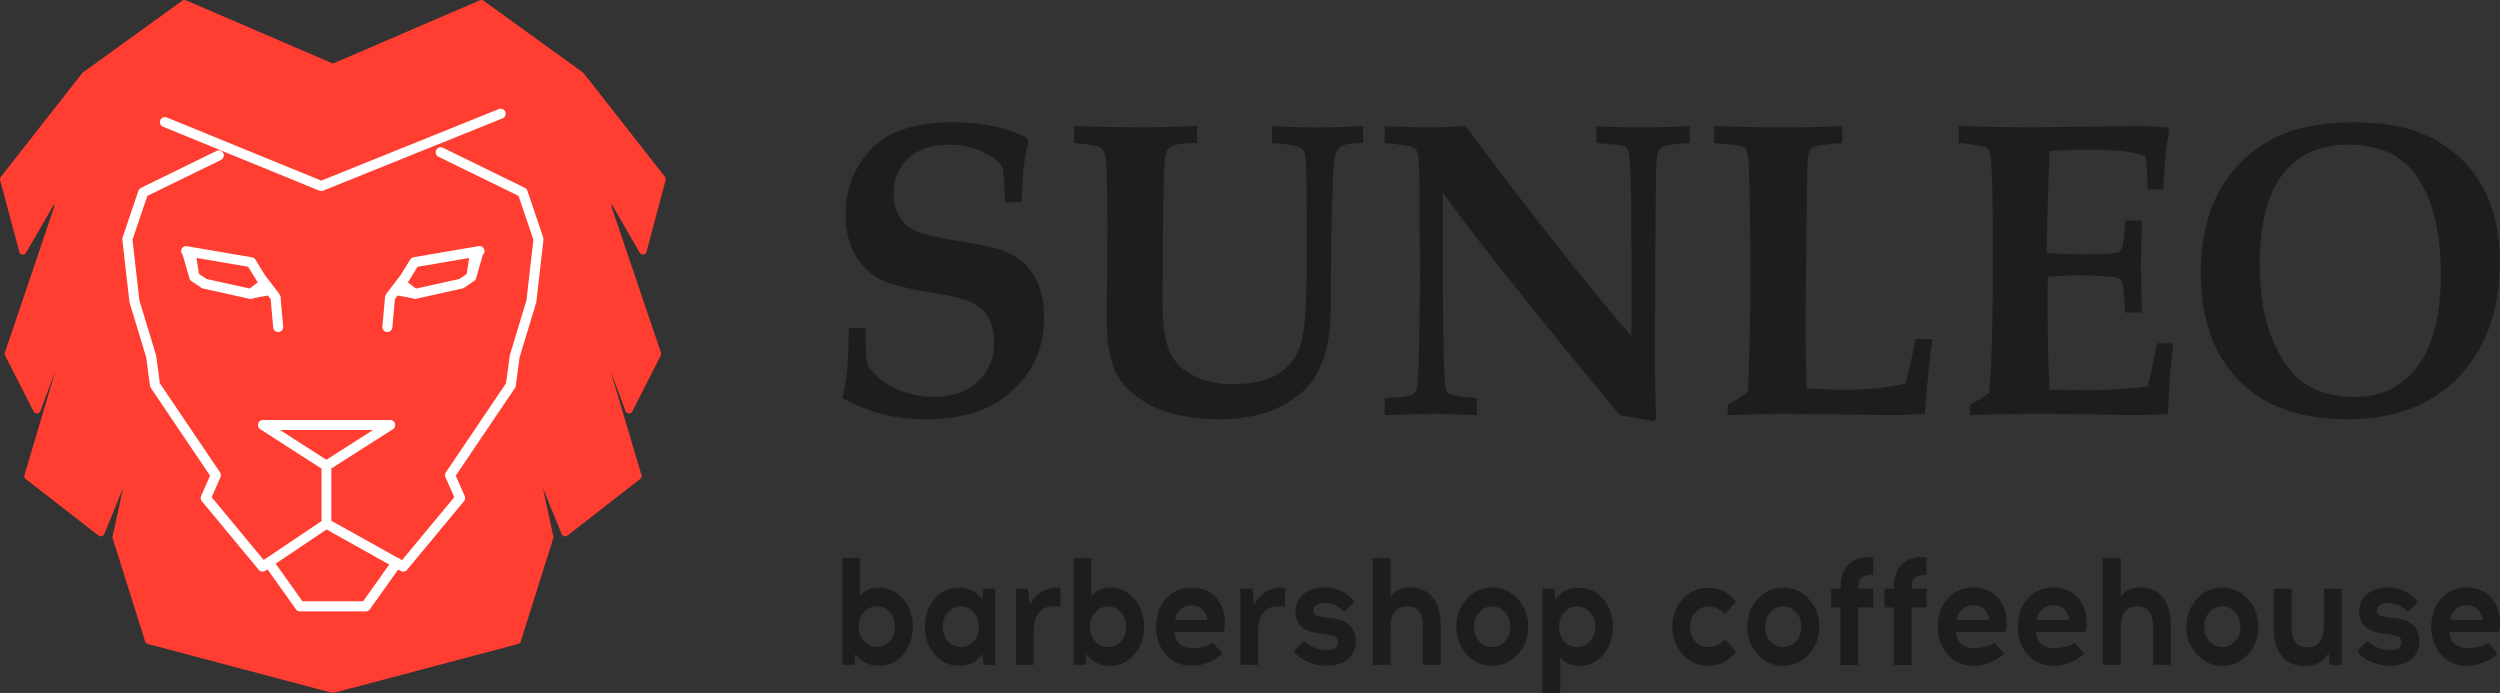 <?xml version="1.0" encoding="UTF-8"?> <svg xmlns="http://www.w3.org/2000/svg" width="184" height="51" viewBox="0 0 184 51" fill="none"><rect x="0" y="0" width="184" height="51" fill="#333333" stroke="none"/> <g clip-path="url(#clip0_34_17)"> <path d="M13.685 0.022L24.503 4.678L35.32 0.022C35.403 -0.014 35.505 -0.007 35.588 0.051L42.878 5.317C42.907 5.335 42.932 5.356 42.954 5.381L48.944 13.02C48.995 13.084 49.013 13.171 48.991 13.253L47.586 18.523C47.571 18.595 47.524 18.663 47.456 18.702C47.325 18.778 47.159 18.731 47.086 18.602L45.022 15.03L45.004 14.998V15.202L48.643 25.946C48.669 26.014 48.669 26.093 48.633 26.161L46.539 30.279C46.51 30.343 46.456 30.393 46.387 30.419C46.246 30.469 46.09 30.397 46.039 30.257L44.91 27.217L47.213 34.967C47.242 35.071 47.213 35.186 47.119 35.254L41.773 39.407C41.752 39.428 41.723 39.446 41.694 39.457C41.556 39.515 41.397 39.446 41.339 39.31L39.959 35.932L40.727 39.482C40.738 39.525 40.738 39.576 40.72 39.622L38.329 47.207C38.304 47.293 38.235 47.369 38.138 47.394L24.575 50.99C24.532 51.001 24.481 51.005 24.434 50.99L10.872 47.394C10.785 47.372 10.712 47.304 10.683 47.214L8.293 39.622C8.279 39.579 8.275 39.533 8.286 39.486L9.054 35.932L7.674 39.31C7.663 39.332 7.652 39.353 7.634 39.375C7.543 39.493 7.373 39.511 7.254 39.421L1.901 35.261C1.811 35.196 1.764 35.078 1.8 34.967L4.103 27.217L2.973 30.257C2.951 30.318 2.904 30.372 2.839 30.404C2.705 30.472 2.542 30.419 2.473 30.286L0.373 26.158C0.34 26.097 0.333 26.021 0.359 25.953L3.998 15.202V14.998L3.987 15.026L1.916 18.605C1.88 18.666 1.822 18.713 1.749 18.731C1.604 18.77 1.456 18.684 1.42 18.541L0.014 13.275C-0.014 13.192 3.14448e-05 13.099 0.058 13.023L6.048 5.385C6.062 5.367 6.08 5.349 6.102 5.335L13.407 0.058C13.483 0 13.584 -0.018 13.678 0.022H13.685Z" fill="#FF3D31"></path> <path fill-rule="evenodd" clip-rule="evenodd" d="M20.657 21.98L20.842 24.043C20.86 24.245 20.707 24.423 20.507 24.441C20.304 24.459 20.126 24.309 20.108 24.107L19.92 22.012L19.72 21.752L18.655 21.948C18.573 22.001 18.47 22.019 18.374 21.997L14.951 21.236C14.905 21.226 14.862 21.208 14.823 21.183L14.107 20.699C14.011 20.646 13.943 20.546 13.928 20.439L13.444 18.75C13.355 18.665 13.309 18.551 13.334 18.423C13.369 18.224 13.558 18.085 13.761 18.12L18.545 18.939C18.652 18.956 18.741 19.017 18.798 19.109L19.517 20.276L20.368 21.382C20.482 21.532 20.7 21.78 20.66 21.983L20.657 21.98ZM35.538 18.746L35.053 20.436C35.039 20.543 34.971 20.642 34.875 20.696L34.16 21.179C34.12 21.204 34.078 21.226 34.031 21.233L30.608 21.994C30.512 22.015 30.409 21.994 30.327 21.944L29.266 21.748L29.066 22.008L28.877 24.103C28.86 24.306 28.681 24.455 28.478 24.438C28.275 24.42 28.126 24.242 28.144 24.039L28.329 21.976C28.29 21.773 28.507 21.524 28.621 21.375L29.472 20.269L30.192 19.102C30.249 19.013 30.338 18.949 30.445 18.931L35.228 18.113C35.428 18.078 35.62 18.213 35.655 18.416C35.677 18.544 35.63 18.661 35.541 18.743L35.538 18.746ZM23.645 34.479L19.154 31.59C18.983 31.48 18.933 31.253 19.043 31.082C19.111 30.975 19.229 30.911 19.353 30.911H28.717C28.92 30.911 29.087 31.075 29.087 31.281C29.087 31.42 29.009 31.548 28.892 31.608L24.386 34.482V38.327L29.266 41.052C29.319 41.062 29.372 41.084 29.419 41.116C29.444 41.134 29.465 41.151 29.483 41.173L29.586 41.23L33.433 36.592L32.785 35.119C32.735 35.002 32.745 34.87 32.817 34.763L37.244 28.208L37.518 26.17C37.518 26.145 37.529 26.12 37.536 26.095L38.747 22.104L39.257 17.64L38.166 14.418L32.272 11.537C32.09 11.448 32.012 11.227 32.104 11.042C32.193 10.861 32.414 10.783 32.599 10.875L38.619 13.82C38.712 13.863 38.786 13.941 38.818 14.041L39.976 17.473C39.997 17.526 40.005 17.587 39.997 17.647L39.474 22.225C39.474 22.246 39.467 22.268 39.459 22.289L38.241 26.301L37.964 28.379C37.96 28.439 37.938 28.5 37.903 28.553L33.543 35.012L34.202 36.506C34.259 36.634 34.238 36.783 34.149 36.89L29.96 41.941C29.846 42.076 29.65 42.115 29.497 42.026L29.305 41.92L27.235 44.826C27.171 44.932 27.05 45 26.922 45H22.078C21.957 45 21.846 44.943 21.779 44.843L19.688 41.906L19.549 41.998C19.396 42.119 19.168 42.09 19.043 41.938L14.858 36.89C14.766 36.783 14.744 36.631 14.801 36.502L15.46 35.009L11.101 28.549C11.068 28.503 11.047 28.45 11.04 28.393L10.759 26.298L9.548 22.307C9.537 22.282 9.53 22.25 9.526 22.221L9.003 17.644C8.996 17.59 9.003 17.537 9.02 17.487L10.185 14.041C10.217 13.948 10.285 13.87 10.374 13.827L15.941 11.106C16.123 11.017 16.343 11.092 16.436 11.273C16.525 11.455 16.45 11.675 16.269 11.768L10.841 14.421L9.751 17.644L10.26 22.108L11.478 26.116C11.485 26.134 11.489 26.155 11.492 26.173L11.767 28.211L16.194 34.767C16.265 34.873 16.276 35.005 16.226 35.123L15.578 36.595L19.407 41.212L23.663 38.352V34.486L23.645 34.479ZM23.645 13.294L36.713 8.026C36.902 7.951 37.119 8.044 37.194 8.232C37.269 8.421 37.176 8.634 36.988 8.712L23.78 14.034C23.691 14.069 23.592 14.069 23.506 14.034L11.998 9.328C11.809 9.249 11.72 9.036 11.795 8.848C11.87 8.659 12.087 8.57 12.276 8.645L23.645 13.294ZM18.256 19.632L14.463 18.985L14.641 20.159L15.186 20.528L18.374 21.236L18.979 20.774L18.933 20.713C18.933 20.713 18.908 20.685 18.897 20.667L18.26 19.628L18.256 19.632ZM30.733 19.632L30.096 20.671C30.096 20.671 30.074 20.703 30.06 20.717L30.014 20.777L30.619 21.24L33.807 20.532L34.352 20.162L34.53 18.988L30.737 19.636L30.733 19.632ZM20.61 31.647L24.019 33.838L27.456 31.647H20.614H20.61ZM28.649 41.55L24.033 38.971L20.29 41.486L22.26 44.253H26.726L28.649 41.55Z" fill="white"></path> <path d="M62.471 24.145H63.697C63.706 25.638 63.752 26.518 63.834 26.778C63.916 27.038 64.189 27.374 64.655 27.791C65.12 28.212 65.725 28.55 66.467 28.817C67.206 29.08 67.969 29.21 68.751 29.21C70.092 29.21 71.162 28.832 71.968 28.073C72.771 27.317 73.172 26.37 73.172 25.242C73.172 24.196 72.905 23.401 72.376 22.847C71.837 22.288 70.809 21.895 69.298 21.662C67.057 21.32 65.546 20.948 64.764 20.54C63.983 20.138 63.365 19.53 62.912 18.722C62.459 17.909 62.237 16.941 62.237 15.81C62.237 13.911 62.864 12.296 64.12 10.978C65.379 9.659 67.379 9 70.141 9C71.22 9 72.178 9.088 73.017 9.26C73.853 9.429 74.693 9.717 75.541 10.11L75.681 10.473C75.526 11.114 75.42 11.688 75.356 12.206C75.292 12.717 75.234 13.609 75.185 14.876H73.96C73.911 13.318 73.844 12.444 73.747 12.254C73.568 11.921 73.112 11.57 72.376 11.204C71.643 10.839 70.8 10.651 69.858 10.651C68.559 10.651 67.553 10.987 66.841 11.661C66.127 12.332 65.768 13.197 65.768 14.259C65.768 14.906 65.914 15.469 66.209 15.949C66.501 16.424 66.914 16.781 67.437 17.011C67.966 17.238 69.101 17.498 70.834 17.791C72.412 18.039 73.476 18.287 74.042 18.532C74.96 18.925 75.66 19.524 76.131 20.331C76.609 21.145 76.846 22.164 76.846 23.395C76.846 25.532 76.076 27.311 74.541 28.735C72.999 30.153 70.901 30.861 68.237 30.861C67.051 30.861 65.972 30.743 65.004 30.498C64.037 30.256 63.037 29.857 62 29.297C62.17 28.593 62.283 27.952 62.341 27.377C62.414 26.582 62.456 25.505 62.468 24.148L62.471 24.145ZM79.059 10.521V9.278C80.993 9.342 82.693 9.372 84.159 9.372C85.087 9.372 86.4 9.342 88.1 9.278V10.521C87.224 10.521 86.607 10.603 86.248 10.763C86.121 10.815 86.023 10.896 85.947 11.023C85.844 11.162 85.771 11.401 85.734 11.737C85.68 12.299 85.631 13.935 85.594 16.627C85.576 18.499 85.564 20.404 85.564 22.339C85.564 23.927 85.734 25.097 86.075 25.841C86.415 26.585 86.911 27.138 87.568 27.501C88.511 28.018 89.544 28.278 90.657 28.278C92.184 28.278 93.346 28.009 94.145 27.471C94.951 26.939 95.493 26.198 95.763 25.257C96.04 24.317 96.177 22.251 96.177 19.076L96.162 13.457C96.152 12.19 96.095 11.428 95.991 11.177C95.933 11.038 95.836 10.929 95.69 10.863C95.462 10.718 94.772 10.609 93.61 10.527V9.284C94.839 9.348 95.976 9.378 97.013 9.378C97.913 9.378 99.011 9.348 100.318 9.284V10.527C99.376 10.527 98.789 10.642 98.555 10.863C98.321 11.087 98.181 11.658 98.132 12.589C98.026 14.855 97.968 17.422 97.956 20.289C97.956 22.121 97.937 23.322 97.898 23.89C97.794 25.288 97.475 26.476 96.946 27.465C96.411 28.454 95.532 29.264 94.297 29.902C93.063 30.537 91.527 30.858 89.694 30.858C87.86 30.858 86.203 30.552 84.941 29.948C83.676 29.337 82.779 28.572 82.249 27.646C81.72 26.721 81.453 25.366 81.453 23.57L81.51 16.736C81.51 16.191 81.492 14.8 81.453 12.559C81.434 11.861 81.361 11.386 81.24 11.132C81.161 10.993 81.051 10.878 80.89 10.799C80.735 10.718 80.127 10.63 79.063 10.524L79.059 10.521ZM101.915 30.543V29.3C103.067 29.249 103.743 29.167 103.94 29.059C104.071 28.977 104.168 28.847 104.235 28.665C104.338 28.424 104.405 27.565 104.43 26.095C104.484 23.664 104.509 21.828 104.509 20.591L104.478 14.156C104.478 12.454 104.43 11.471 104.323 11.208C104.269 11.056 104.177 10.944 104.056 10.878C103.867 10.754 103.152 10.639 101.912 10.527V9.284C103.39 9.348 104.488 9.378 105.196 9.378C105.984 9.378 106.878 9.348 107.878 9.284C110.071 12.26 112.549 15.493 115.313 18.973C117.156 21.308 118.74 23.225 120.075 24.746V18.719C120.075 16.433 120.057 14.461 120.017 12.807C119.978 11.825 119.905 11.22 119.789 10.996C119.731 10.878 119.628 10.79 119.479 10.736C119.324 10.684 118.658 10.618 117.481 10.524V9.281C118.512 9.345 119.537 9.375 120.562 9.375C121.96 9.375 123.225 9.345 124.363 9.281V10.524C123.305 10.597 122.666 10.675 122.453 10.766C122.325 10.818 122.228 10.884 122.152 10.978C122.079 11.072 122.021 11.183 121.982 11.329C121.918 11.57 121.878 12.348 121.869 13.666L121.827 19.744L121.796 25.865C121.796 27.51 121.827 29.149 121.884 30.791L121.699 31.003C120.543 30.779 119.732 30.637 119.254 30.564C116.815 27.689 113.869 24.072 110.417 19.726C108.672 17.522 107.267 15.671 106.193 14.171V20.065C106.193 21.668 106.212 23.603 106.251 25.865C106.282 27.531 106.342 28.493 106.452 28.747C106.491 28.856 106.558 28.944 106.662 29.001C106.841 29.116 107.522 29.213 108.702 29.306V30.549C107.176 30.486 106.084 30.456 105.427 30.456C104.877 30.456 103.706 30.486 101.909 30.549L101.915 30.543ZM127.167 30.543V29.766C127.687 29.503 128.182 29.192 128.644 28.841C128.766 26.095 128.83 23.231 128.83 20.259C128.83 17.921 128.806 15.71 128.757 13.636C128.727 12.157 128.666 11.307 128.556 11.087C128.508 10.95 128.41 10.854 128.258 10.787C128.112 10.724 127.419 10.636 126.172 10.524V9.281C128.006 9.345 129.706 9.375 131.275 9.375C132.844 9.375 134.233 9.345 135.59 9.281V10.524C134.291 10.618 133.543 10.736 133.346 10.887C133.224 10.981 133.136 11.165 133.084 11.447C133.029 11.725 132.993 13.367 132.963 16.367L132.88 23.77C132.88 25.161 132.911 26.766 132.969 28.593C134.209 28.656 135.128 28.687 135.721 28.687C137.509 28.687 139.011 28.532 140.23 28.221C140.489 27.311 140.741 26.225 140.987 24.961H142.24C142.021 26.437 141.827 28.266 141.656 30.456C140.756 30.519 139.926 30.549 139.169 30.549L134.027 30.486L131.722 30.456C130.664 30.447 129.14 30.477 127.163 30.549L127.167 30.543ZM145.007 30.543V29.766C145.509 29.524 145.968 29.237 146.388 28.913C146.577 27.332 146.671 24.002 146.671 18.934C146.671 15.478 146.637 13.185 146.567 12.057C146.543 11.459 146.446 11.081 146.275 10.923C146.111 10.769 145.406 10.633 144.162 10.521V9.278C146.403 9.342 148.173 9.372 149.468 9.372L157.314 9.278C158.141 9.278 158.883 9.315 159.546 9.381L159.649 9.55C159.449 10.648 159.306 12.106 159.211 13.932H158.074C158.026 12.463 157.971 11.676 157.91 11.573C157.846 11.474 157.633 11.377 157.262 11.289C156.469 11.108 155.264 11.014 153.637 11.014C152.841 11.014 151.907 11.044 150.843 11.108C150.727 14.253 150.657 16.757 150.639 18.619C151.655 18.683 152.607 18.713 153.498 18.713C154.814 18.713 155.608 18.668 155.876 18.58C156.037 18.517 156.146 18.375 156.216 18.142C156.274 17.96 156.338 17.325 156.417 16.233H157.642C157.594 17.945 157.569 19.064 157.569 19.581L157.642 23.001H156.417C156.35 21.668 156.265 20.9 156.158 20.7C156.101 20.576 155.973 20.488 155.775 20.437C155.298 20.328 154.23 20.271 152.567 20.271C152.047 20.271 151.436 20.301 150.73 20.364C150.712 20.903 150.7 21.447 150.7 22.003C150.7 24.894 150.749 27.126 150.846 28.684L153.671 28.714C155.28 28.714 156.748 28.62 158.08 28.436C158.314 27.504 158.536 26.449 158.752 25.269H159.947C159.734 27.069 159.607 28.799 159.567 30.453C158.704 30.516 157.871 30.546 157.074 30.546C156.554 30.546 155.523 30.531 153.987 30.501C152.555 30.471 151.232 30.456 150.025 30.456C148.441 30.456 146.768 30.486 145.014 30.549L145.007 30.543ZM172.81 30.855C169.307 30.855 166.622 29.899 164.761 27.985C162.9 26.071 161.973 23.437 161.973 20.08C161.973 17.736 162.426 15.744 163.323 14.105C164.226 12.46 165.476 11.201 167.075 10.322C168.678 9.442 170.733 9.003 173.251 9.003C175.769 9.003 177.648 9.426 179.19 10.27C180.726 11.114 181.912 12.281 182.742 13.784C183.572 15.284 183.986 17.126 183.986 19.309C183.986 21.674 183.53 23.718 182.62 25.439C181.708 27.163 180.425 28.496 178.768 29.437C177.11 30.383 175.122 30.855 172.81 30.855ZM173.355 29.21C175.271 29.21 176.797 28.46 177.934 26.96C179.078 25.46 179.646 23.177 179.646 20.119C179.646 16.908 178.996 14.44 177.688 12.723C176.63 11.341 175 10.648 172.798 10.648C170.737 10.648 169.143 11.374 168.015 12.816C166.884 14.259 166.318 16.485 166.318 19.484C166.318 21.641 166.628 23.473 167.246 24.973C167.869 26.473 168.654 27.556 169.611 28.218C170.569 28.88 171.819 29.213 173.355 29.213V29.21Z" fill="#1D1D1B"></path> <path d="M63.309 41.074V43.87C63.646 43.45 64.102 43.241 64.674 43.241C65.398 43.241 65.996 43.52 66.472 44.077C66.947 44.633 67.186 45.318 67.186 46.124C67.186 46.931 66.949 47.613 66.472 48.169C65.998 48.722 65.398 48.999 64.674 48.999C63.949 48.999 63.375 48.711 62.948 48.134L62.877 48.932H62V41.074H63.312H63.309ZM65.474 45.044C65.208 44.764 64.897 44.621 64.539 44.621C64.181 44.621 63.87 44.761 63.604 45.044C63.338 45.323 63.206 45.684 63.206 46.127C63.206 46.57 63.338 46.928 63.604 47.205C63.87 47.482 64.181 47.621 64.539 47.621C64.897 47.621 65.219 47.482 65.48 47.205C65.74 46.928 65.872 46.57 65.872 46.127C65.872 45.684 65.74 45.323 65.474 45.044ZM73.26 48.935H72.383L72.312 48.137C71.89 48.714 71.319 49.002 70.597 49.002C69.875 49.002 69.272 48.725 68.793 48.172C68.314 47.618 68.074 46.937 68.074 46.127C68.074 45.318 68.314 44.636 68.793 44.08C69.272 43.523 69.873 43.244 70.597 43.244C71.321 43.244 71.893 43.535 72.312 44.12L72.383 43.322H73.26V48.935ZM70.718 47.621C71.076 47.621 71.387 47.482 71.653 47.205C71.919 46.928 72.051 46.57 72.051 46.127C72.051 45.684 71.919 45.323 71.653 45.044C71.387 44.764 71.076 44.621 70.718 44.621C70.36 44.621 70.049 44.761 69.783 45.044C69.517 45.323 69.385 45.684 69.385 46.127C69.385 46.57 69.517 46.928 69.778 47.205C70.039 47.482 70.352 47.621 70.718 47.621ZM78.054 44.624H77.527C77.058 44.624 76.7 44.785 76.452 45.102C76.205 45.419 76.081 45.853 76.081 46.398V48.935H74.769V43.322H75.646L75.791 44.534C76.213 43.672 76.892 43.244 77.838 43.244H78.054V44.624ZM80.327 41.077V43.873C80.664 43.453 81.12 43.244 81.691 43.244C82.415 43.244 83.013 43.523 83.49 44.08C83.964 44.636 84.204 45.32 84.204 46.127C84.204 46.934 83.967 47.616 83.49 48.172C83.016 48.725 82.415 49.002 81.691 49.002C80.967 49.002 80.393 48.714 79.966 48.137L79.895 48.935H79.018V41.077H80.329H80.327ZM82.492 45.047C82.226 44.767 81.915 44.624 81.557 44.624C81.198 44.624 80.888 44.764 80.622 45.047C80.356 45.326 80.224 45.687 80.224 46.13C80.224 46.573 80.356 46.931 80.622 47.208C80.888 47.484 81.198 47.624 81.557 47.624C81.915 47.624 82.236 47.484 82.497 47.208C82.758 46.931 82.889 46.573 82.889 46.13C82.889 45.687 82.758 45.326 82.492 45.047ZM87.694 43.244C88.79 43.244 89.548 43.748 89.967 44.758C90.07 45.006 90.127 45.303 90.143 45.65C90.156 45.996 90.125 46.287 90.051 46.52H86.445C86.445 46.887 86.566 47.176 86.811 47.385C87.056 47.595 87.362 47.7 87.725 47.7C88.297 47.7 88.819 47.569 89.285 47.307L89.977 48.125C89.253 48.708 88.502 49.002 87.725 49.002C86.948 49.002 86.314 48.731 85.824 48.189C85.334 47.648 85.089 46.96 85.089 46.13C85.089 45.3 85.326 44.621 85.803 44.071C86.277 43.52 86.909 43.247 87.694 43.247V43.244ZM87.694 44.546C87.357 44.546 87.075 44.653 86.851 44.872C86.627 45.09 86.508 45.341 86.495 45.623H88.861C88.861 45.457 88.818 45.309 88.737 45.175C88.531 44.755 88.181 44.546 87.694 44.546ZM94.576 44.624H94.049C93.581 44.624 93.222 44.785 92.975 45.102C92.727 45.419 92.603 45.853 92.603 46.398V48.935H91.292V43.322H92.169L92.314 44.534C92.735 43.672 93.415 43.244 94.36 43.244H94.576V44.624ZM97.447 43.244H97.529C97.955 43.244 98.364 43.337 98.754 43.523C99.143 43.71 99.451 43.966 99.678 44.286L98.935 45.038C98.777 44.843 98.561 44.685 98.29 44.56C98.019 44.438 97.769 44.374 97.542 44.374H97.46C97.218 44.383 97.026 44.435 96.881 44.531C96.736 44.627 96.665 44.764 96.665 44.936C96.665 45.093 96.728 45.21 96.857 45.283C96.984 45.358 97.207 45.411 97.523 45.44L97.874 45.483C99.149 45.58 99.786 46.165 99.786 47.234C99.786 47.744 99.596 48.163 99.217 48.498C98.838 48.83 98.335 48.996 97.708 48.996H97.655C97.144 48.996 96.668 48.897 96.22 48.699C95.772 48.501 95.44 48.242 95.227 47.919L95.969 47.155C96.122 47.35 96.359 47.514 96.683 47.645C97.007 47.776 97.329 47.84 97.645 47.84H97.697C98.214 47.84 98.472 47.656 98.472 47.289C98.472 47.08 98.403 46.934 98.266 46.852C98.129 46.771 97.9 46.713 97.584 46.684L97.294 46.648C95.998 46.529 95.35 45.987 95.35 45.02C95.35 44.467 95.551 44.033 95.951 43.718C96.351 43.404 96.849 43.244 97.45 43.235L97.447 43.244ZM103.782 43.244C104.511 43.244 105.07 43.488 105.457 43.978C105.841 44.467 106.036 45.131 106.036 45.97V48.935H104.725V46.06C104.725 45.102 104.343 44.624 103.576 44.624C103.184 44.624 102.881 44.752 102.668 45.012C102.454 45.271 102.346 45.661 102.346 46.185V48.935H101.034V41.077H102.346V43.905C102.662 43.462 103.142 43.244 103.782 43.244ZM109.826 43.244C110.564 43.244 111.191 43.526 111.707 44.091C112.223 44.656 112.481 45.335 112.481 46.13C112.481 46.925 112.223 47.601 111.707 48.163C111.191 48.725 110.564 49.005 109.826 49.005C109.089 49.005 108.465 48.725 107.951 48.163C107.438 47.601 107.182 46.925 107.182 46.13C107.182 45.335 107.44 44.648 107.956 44.086C108.473 43.523 109.097 43.244 109.826 43.244ZM110.762 45.047C110.495 44.767 110.185 44.624 109.826 44.624C109.468 44.624 109.157 44.764 108.891 45.047C108.625 45.326 108.494 45.687 108.494 46.13C108.494 46.573 108.625 46.931 108.886 47.208C109.147 47.484 109.46 47.624 109.826 47.624C110.193 47.624 110.495 47.484 110.762 47.208C111.028 46.931 111.159 46.573 111.159 46.13C111.159 45.687 111.028 45.326 110.762 45.047ZM114.475 44.12C114.902 43.544 115.479 43.255 116.2 43.255C116.922 43.255 117.523 43.532 117.999 44.086C118.474 44.639 118.713 45.32 118.713 46.13C118.713 46.94 118.476 47.621 117.999 48.178C117.523 48.734 116.925 49.014 116.2 49.014C115.642 49.014 115.189 48.804 114.836 48.385V51H113.524V43.319H114.402L114.473 44.117L114.475 44.12ZM116.077 44.636C115.718 44.636 115.408 44.776 115.142 45.052C114.876 45.329 114.744 45.687 114.744 46.13C114.744 46.573 114.876 46.934 115.142 47.214C115.408 47.493 115.718 47.636 116.077 47.636C116.435 47.636 116.746 47.496 117.012 47.214C117.278 46.934 117.409 46.573 117.409 46.13C117.409 45.687 117.278 45.329 117.017 45.052C116.756 44.776 116.443 44.636 116.077 44.636ZM125.727 43.255C126.554 43.255 127.231 43.599 127.763 44.289L126.978 45.21C126.599 44.828 126.183 44.636 125.727 44.636C125.361 44.636 125.048 44.776 124.787 45.052C124.526 45.329 124.395 45.687 124.395 46.13C124.395 46.573 124.526 46.931 124.787 47.208C125.048 47.484 125.361 47.624 125.727 47.624C126.183 47.624 126.599 47.432 126.978 47.05L127.763 47.971C127.234 48.658 126.554 49.005 125.727 49.005C124.99 49.005 124.366 48.725 123.852 48.163C123.338 47.601 123.083 46.925 123.083 46.13C123.083 45.335 123.338 44.659 123.852 44.097C124.366 43.535 124.99 43.255 125.727 43.255ZM131.245 43.244C131.983 43.244 132.61 43.526 133.126 44.091C133.642 44.656 133.9 45.335 133.9 46.13C133.9 46.925 133.642 47.601 133.126 48.163C132.61 48.725 131.983 49.005 131.245 49.005C130.508 49.005 129.884 48.725 129.37 48.163C128.856 47.601 128.601 46.925 128.601 46.13C128.601 45.335 128.859 44.648 129.375 44.086C129.892 43.523 130.516 43.244 131.245 43.244ZM132.18 45.047C131.914 44.767 131.604 44.624 131.245 44.624C130.887 44.624 130.576 44.764 130.31 45.047C130.044 45.326 129.913 45.687 129.913 46.13C129.913 46.573 130.044 46.931 130.305 47.208C130.566 47.484 130.879 47.624 131.245 47.624C131.611 47.624 131.914 47.484 132.18 47.208C132.446 46.931 132.578 46.573 132.578 46.13C132.578 45.687 132.446 45.326 132.18 45.047ZM137.867 41.021V42.312H137.775C137.451 42.312 137.203 42.373 137.032 42.498C136.861 42.62 136.774 42.85 136.774 43.188V43.322H137.87V44.703H136.763V48.947H135.452V44.703H134.78V43.322H135.473V43.142C135.473 42.422 135.681 41.878 136.097 41.502C136.513 41.129 137.053 40.963 137.714 41.007L137.87 41.019L137.867 41.021ZM141.792 41.021V42.312H141.699C141.375 42.312 141.128 42.373 140.956 42.498C140.785 42.623 140.698 42.85 140.698 43.188V43.322H141.794V44.703H140.688V48.947H139.376V44.703H138.705V43.322H139.397V43.142C139.397 42.422 139.605 41.878 140.021 41.502C140.438 41.129 140.978 40.963 141.639 41.007L141.794 41.019L141.792 41.021ZM145.231 43.244C146.327 43.244 147.086 43.748 147.504 44.758C147.607 45.006 147.665 45.303 147.681 45.65C147.694 45.996 147.662 46.287 147.589 46.52H143.983C143.983 46.887 144.104 47.176 144.349 47.385C144.594 47.595 144.899 47.7 145.263 47.7C145.834 47.7 146.356 47.569 146.822 47.307L147.515 48.125C146.791 48.708 146.04 49.002 145.263 49.002C144.486 49.002 143.851 48.731 143.361 48.189C142.871 47.648 142.626 46.96 142.626 46.13C142.626 45.3 142.863 44.621 143.34 44.071C143.814 43.52 144.446 43.247 145.231 43.247V43.244ZM145.231 44.546C144.894 44.546 144.612 44.653 144.389 44.872C144.165 45.09 144.046 45.341 144.033 45.623H146.398C146.398 45.457 146.356 45.309 146.274 45.175C146.069 44.755 145.719 44.546 145.231 44.546ZM157.516 43.244C158.245 43.244 158.804 43.488 159.191 43.978C159.576 44.467 159.77 45.131 159.77 45.97V48.935H158.459V46.06C158.459 45.102 158.077 44.624 157.313 44.624C156.921 44.624 156.618 44.752 156.404 45.012C156.191 45.271 156.083 45.661 156.083 46.185V48.935H154.771V41.077H156.083V43.905C156.399 43.462 156.878 43.244 157.519 43.244H157.516ZM163.561 43.244C164.298 43.244 164.925 43.526 165.441 44.091C165.958 44.656 166.216 45.335 166.216 46.13C166.216 46.925 165.958 47.601 165.441 48.163C164.925 48.725 164.298 49.005 163.561 49.005C162.823 49.005 162.199 48.725 161.685 48.163C161.172 47.601 160.916 46.925 160.916 46.13C160.916 45.335 161.174 44.648 161.691 44.086C162.207 43.523 162.831 43.244 163.561 43.244ZM164.496 45.047C164.23 44.767 163.919 44.624 163.561 44.624C163.202 44.624 162.892 44.764 162.626 45.047C162.36 45.326 162.228 45.687 162.228 46.13C162.228 46.573 162.36 46.931 162.62 47.208C162.881 47.484 163.195 47.624 163.561 47.624C163.927 47.624 164.23 47.484 164.496 47.208C164.762 46.931 164.893 46.573 164.893 46.13C164.893 45.687 164.762 45.326 164.496 45.047ZM172.353 48.938H171.476L171.383 48.061C171.025 48.696 170.435 49.017 169.616 49.017C168.886 49.017 168.325 48.772 167.936 48.283C167.546 47.793 167.351 47.129 167.351 46.29V43.325H168.663V46.2C168.663 47.158 169.047 47.636 169.819 47.636C170.203 47.636 170.504 47.508 170.717 47.249C170.93 46.989 171.038 46.599 171.038 46.075V43.325H172.35V48.938H172.353ZM175.721 43.247H175.803C176.23 43.247 176.638 43.34 177.028 43.526C177.418 43.713 177.726 43.969 177.952 44.289L177.21 45.041C177.051 44.846 176.836 44.688 176.564 44.563C176.293 44.441 176.043 44.377 175.816 44.377H175.735C175.492 44.386 175.3 44.438 175.155 44.534C175.01 44.63 174.939 44.767 174.939 44.939C174.939 45.096 175.002 45.213 175.131 45.285C175.258 45.361 175.482 45.414 175.798 45.443L176.148 45.486C177.423 45.583 178.06 46.168 178.06 47.237C178.06 47.747 177.871 48.166 177.491 48.501C177.112 48.833 176.609 48.999 175.982 48.999H175.929C175.418 48.999 174.942 48.9 174.494 48.702C174.046 48.504 173.714 48.245 173.501 47.921L174.244 47.158C174.397 47.353 174.634 47.517 174.958 47.648C175.282 47.779 175.603 47.843 175.919 47.843H175.972C176.488 47.843 176.746 47.659 176.746 47.292C176.746 47.083 176.677 46.937 176.54 46.855C176.404 46.774 176.174 46.715 175.858 46.686L175.569 46.651C174.273 46.532 173.625 45.99 173.625 45.023C173.625 44.47 173.825 44.036 174.225 43.721C174.626 43.407 175.123 43.247 175.724 43.238L175.721 43.247ZM181.548 43.247C182.643 43.247 183.402 43.751 183.821 44.761C183.923 45.009 183.981 45.306 183.997 45.653C184.01 45.999 183.979 46.29 183.905 46.523H180.299C180.299 46.89 180.42 47.179 180.665 47.388C180.91 47.598 181.216 47.703 181.579 47.703C182.151 47.703 182.672 47.572 183.138 47.31L183.831 48.128C183.107 48.711 182.356 49.005 181.579 49.005C180.802 49.005 180.167 48.734 179.678 48.192C179.188 47.651 178.943 46.963 178.943 46.133C178.943 45.303 179.18 44.624 179.656 44.074C180.131 43.523 180.763 43.25 181.548 43.25V43.247ZM181.548 44.549C181.21 44.549 180.929 44.656 180.705 44.875C180.481 45.093 180.362 45.344 180.349 45.626H182.714C182.714 45.46 182.672 45.312 182.591 45.178C182.385 44.758 182.035 44.549 181.548 44.549ZM151.121 43.247C152.216 43.247 152.975 43.751 153.394 44.761C153.497 45.009 153.554 45.306 153.57 45.653C153.583 45.999 153.552 46.29 153.478 46.523H149.872C149.872 46.89 149.993 47.179 150.238 47.388C150.483 47.598 150.789 47.703 151.152 47.703C151.724 47.703 152.245 47.572 152.712 47.31L153.404 48.128C152.68 48.711 151.929 49.005 151.152 49.005C150.375 49.005 149.741 48.734 149.251 48.192C148.761 47.651 148.516 46.963 148.516 46.133C148.516 45.303 148.753 44.624 149.23 44.074C149.704 43.523 150.336 43.25 151.121 43.25V43.247ZM151.121 44.549C150.784 44.549 150.502 44.656 150.278 44.875C150.054 45.093 149.935 45.344 149.922 45.626H152.288C152.288 45.46 152.245 45.312 152.164 45.178C151.958 44.758 151.608 44.549 151.121 44.549Z" fill="#1D1D1B"></path> </g> <defs> <clipPath id="clip0_34_17"> <rect width="184" height="51" fill="white"></rect> </clipPath> </defs> </svg> 